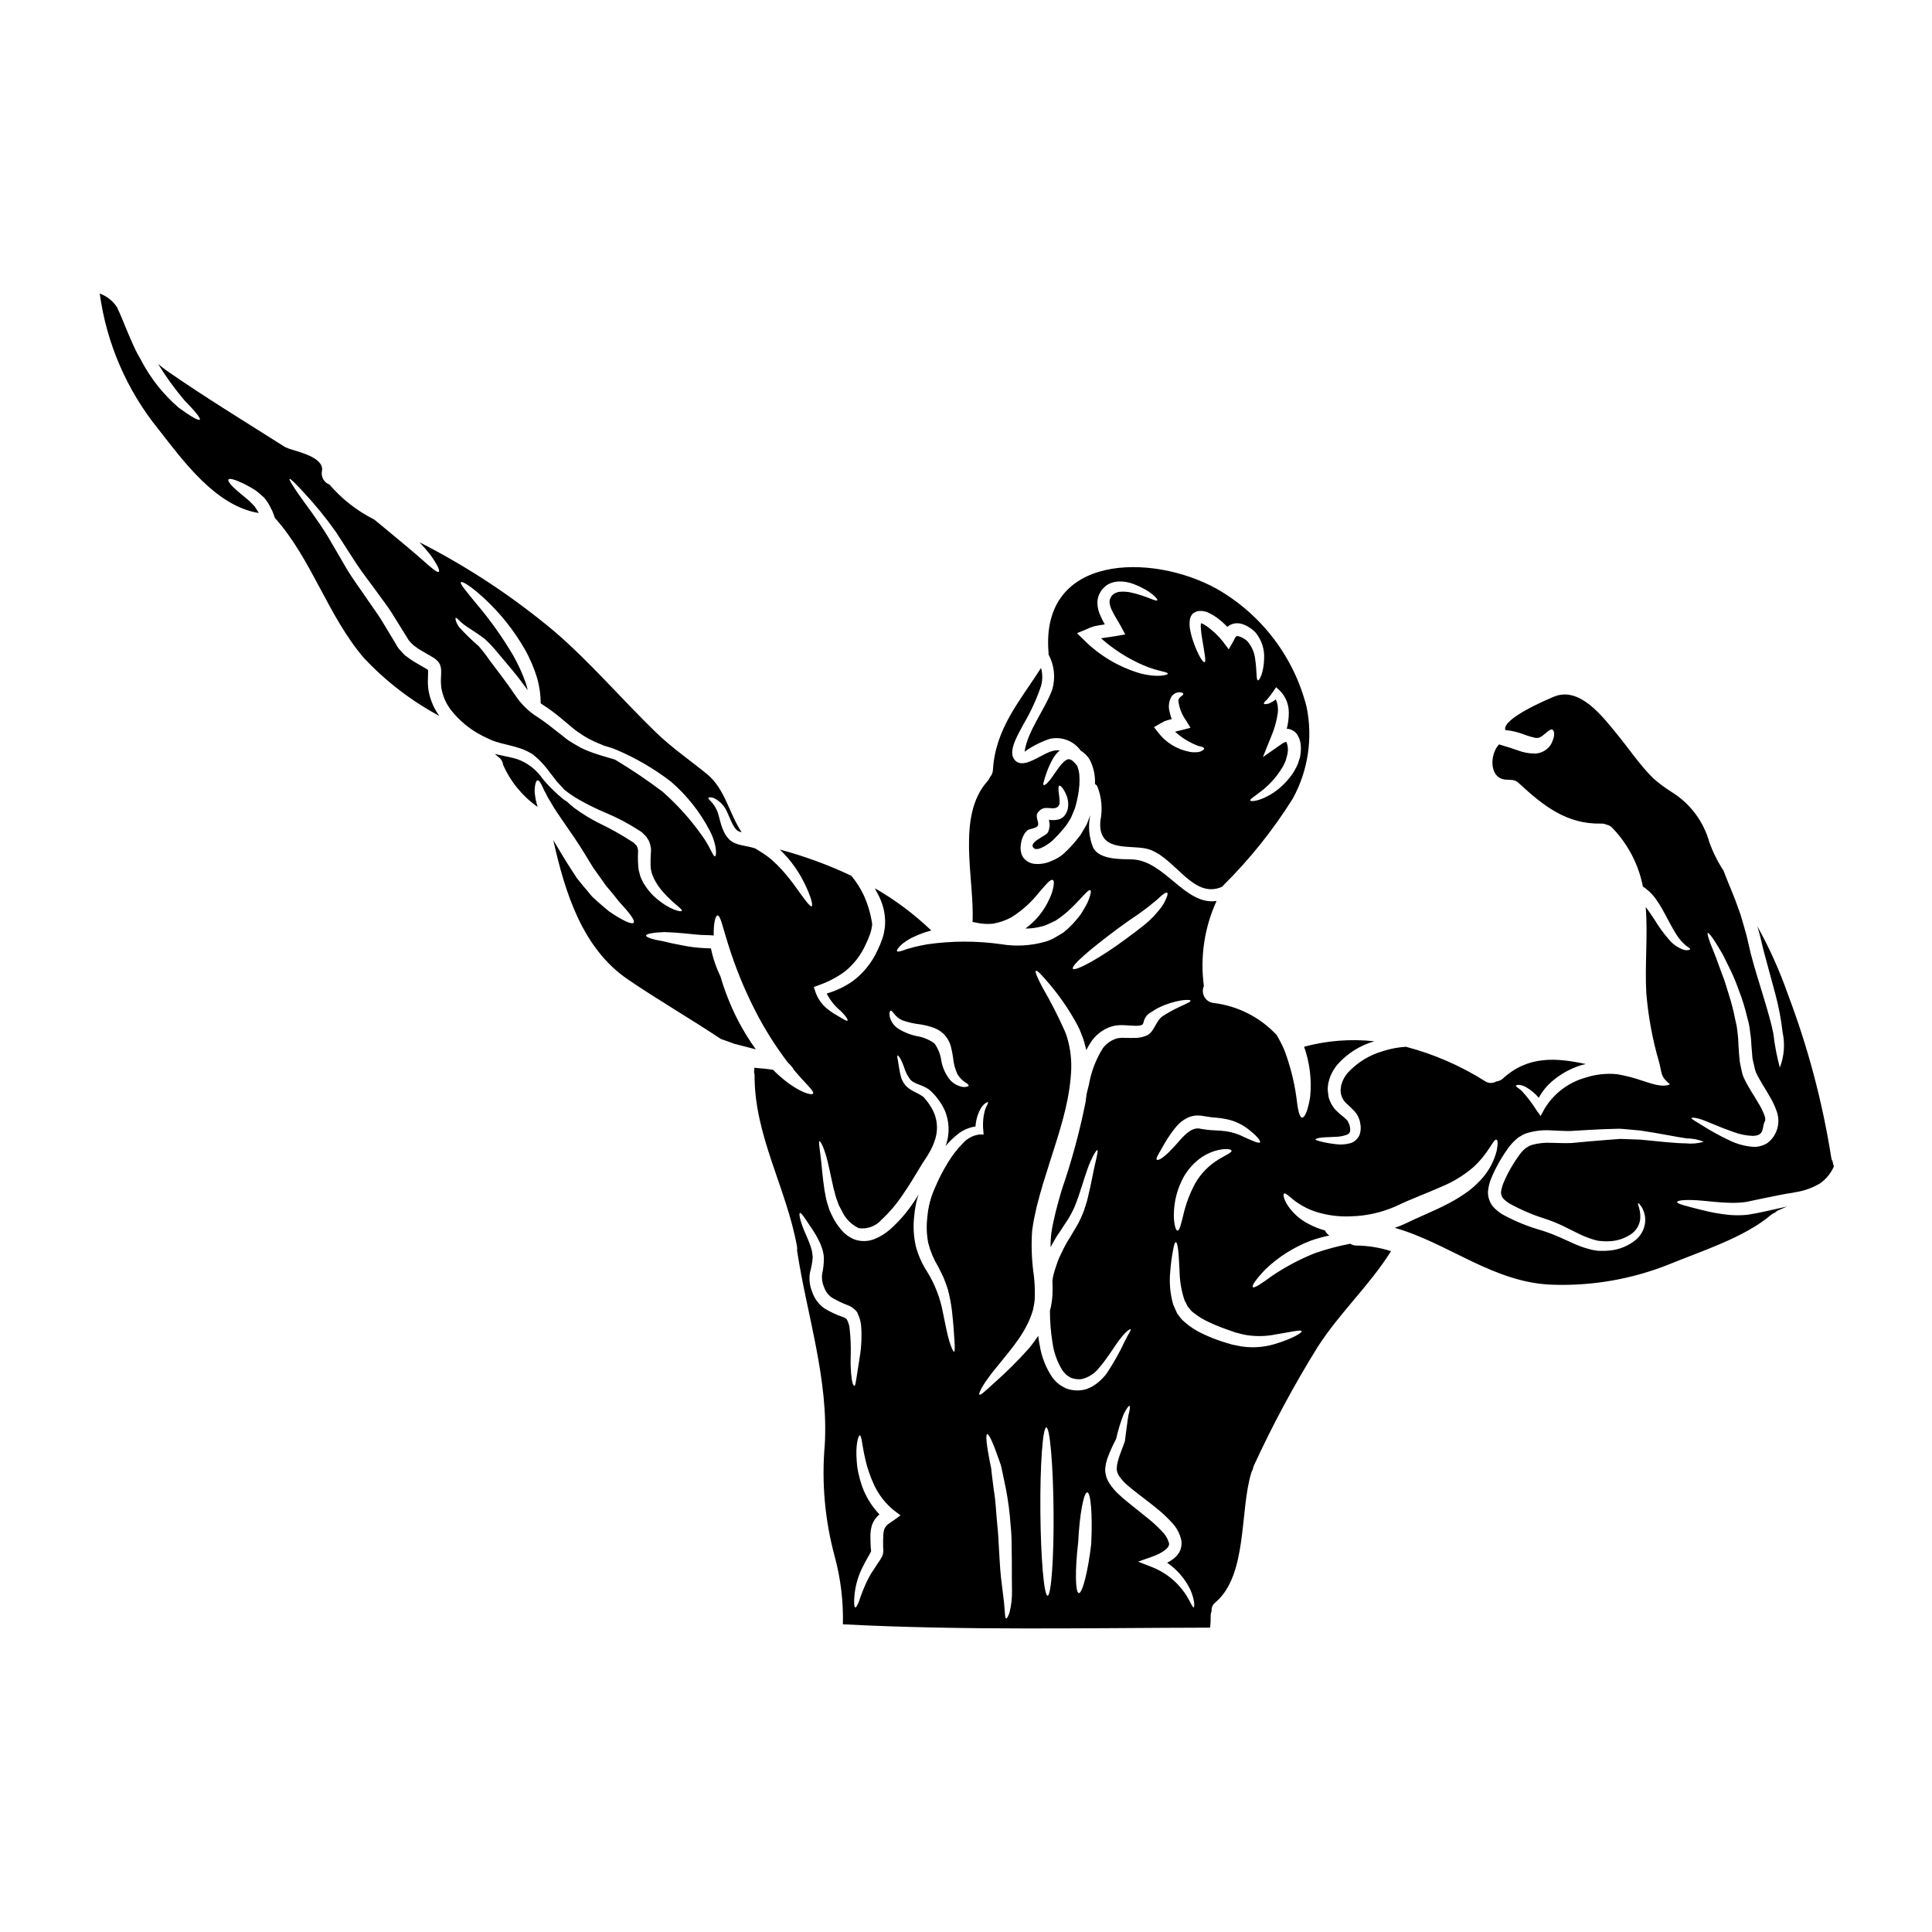 <?xml version="1.0" encoding="UTF-8"?>
<!-- Uploaded to: ICON Repo, www.iconrepo.com, Generator: ICON Repo Mixer Tools -->
<svg fill="#000000" width="800px" height="800px" version="1.1" viewBox="144 144 512 512" xmlns="http://www.w3.org/2000/svg">
 <g>
  <path d="m421.86 317.4c1.543 2.848 1.906 6.188 1.012 9.301-1.941 5.348-6.527 10.906-7.352 16.508 2.035-1.445 4.266-2.59 6.633-3.391 3.109-0.727 6.352 0.488 8.219 3.078 0.426 0.27 0.82 0.582 1.184 0.93l0.164 0.145 0.082 0.082c0.055 0.043 0.102 0.094 0.141 0.148 0.023 0.02 0.246 0.289 0.246 0.289l0.246 0.293 0.312 0.477 0.004-0.004c1.051 2.008 1.539 4.266 1.426 6.527 0.281 0.133 0.508 0.359 0.641 0.641 1.141 2.894 1.414 6.062 0.789 9.109-0.68 8.266 7.211 6.383 11.922 7.316 7.582 1.465 12.355 13.844 20.438 10.105 0.082-0.105 0.141-0.207 0.223-0.312 7.008-6.941 13.195-14.672 18.43-23.035 4.047-7.41 5.336-16.012 3.637-24.281-3.359-13.246-11.969-24.547-23.848-31.301-17.004-9.445-46.84-9.398-44.523 17.027 0 0.121-0.023 0.223-0.023 0.348zm57.859 12.047c0.664-0.758 1.277-1.559 1.84-2.398l0.621-0.93 0.973 0.887c1.582 1.59 2.445 3.754 2.394 5.996-0.008 1.395-0.188 2.781-0.539 4.133 0.367 0 0.734 0.066 1.074 0.203 0.707 0.254 1.312 0.734 1.719 1.367 0.562 0.891 0.883 1.918 0.926 2.973 0.059 0.855 0.012 1.715-0.145 2.562l-0.039 0.312-0.062 0.207v0.039l-0.02 0.062-0.043 0.121-0.164 0.496-0.312 0.992c-0.324 0.723-0.691 1.426-1.094 2.109-1.359 2.113-3.125 3.941-5.191 5.367-3.492 2.398-6.238 2.582-6.32 2.188-0.164-0.516 2.066-1.508 4.793-4.09v0.004c1.535-1.496 2.859-3.191 3.934-5.043 0.207-0.516 0.477-0.91 0.684-1.508l0.266-0.996 0.145-0.52v-0.039l0.039-0.207h0.004c0.215-1.023 0.121-2.09-0.27-3.059-0.012-0.023-0.023-0.043-0.043-0.059h-0.148c-0.473 0.16-0.91 0.395-1.305 0.699l-4.754 3.324 2.129-5.289c0.898-2.047 1.508-4.207 1.82-6.422 0.152-1.219-0.027-2.453-0.516-3.574-0.57 0.445-1.195 0.812-1.859 1.094-0.789 0.203-1.219 0.203-1.305 0.039-0.082-0.164 0.207-0.551 0.785-1.043zm-20.438-20.934v0.004c0.016-0.242 0.066-0.477 0.148-0.703 0.027-0.133 0.07-0.266 0.125-0.395 0.09-0.176 0.191-0.348 0.309-0.516l0.188-0.227 0.059-0.062 0.023-0.02 0.289-0.207h0.043l0.203-0.125v-0.004c0.289-0.16 0.605-0.273 0.934-0.328 0.996-0.102 2.004 0.094 2.891 0.559 0.688 0.34 1.348 0.734 1.969 1.18 1 0.738 1.93 1.559 2.789 2.457 0.105-0.082 0.207-0.164 0.332-0.246l-0.004-0.004c0.496-0.34 1.062-0.566 1.656-0.66 0.523-0.074 1.055-0.055 1.574 0.062 0.801 0.199 1.562 0.535 2.25 0.992l0.539 0.352 0.352 0.293v-0.004c0.297 0.227 0.574 0.484 0.824 0.766 1.562 1.918 2.356 4.348 2.234 6.816-0.102 3.844-1.258 5.902-1.652 5.805-0.496-0.102-0.227-2.336-0.723-5.641h-0.004c-0.191-1.758-0.922-3.418-2.086-4.75-0.684-0.625-1.504-1.078-2.398-1.324-0.352 0-0.477-0.043-0.559 0.102-0.059 0-0.141 0.207-0.246 0.27-0.082 0.188-0.164 0.395-0.27 0.602l-1.445 2.519-1.613-2.148c-0.203-0.246-0.434-0.535-0.719-0.848-0.879-0.965-1.844-1.859-2.875-2.664-0.453-0.355-0.93-0.68-1.422-0.973-0.234-0.117-0.477-0.215-0.727-0.289-0.059 0.391-0.07 0.785-0.043 1.18 0.062 1.012 0.207 2.023 0.355 2.934 0.617 3.699 1.094 6.035 0.66 6.219s-1.777-1.902-3.059-5.621c-0.355-1.043-0.633-2.113-0.824-3.199-0.113-0.711-0.133-1.434-0.062-2.148zm-4.918 20.246c0.484-0.84 1.395-1.344 2.359-1.305 0.574 0.082 0.848 0.227 0.867 0.434 0.02 0.203-0.227 0.434-0.598 0.66-0.332 0.293-0.723 0.641-0.723 1.094 0.219 1.945 0.945 3.797 2.106 5.375l1.117 1.863-2.191 0.555c-0.68 0.188-1.301 0.332-1.898 0.477v-0.004c1.34 1.234 2.856 2.262 4.5 3.051 0.379 0.199 0.773 0.371 1.18 0.516 0.316 0.172 0.656 0.281 1.012 0.332 0.641 0.145 0.992 0.332 1.012 0.559 0.02 0.227-0.289 0.473-0.867 0.742-0.391 0.168-0.816 0.246-1.238 0.227-0.59 0.051-1.18 0.016-1.758-0.102-3.277-0.613-6.219-2.406-8.266-5.043l-1.156-1.488 1.574-0.91c0.414-0.246 0.828-0.473 1.281-0.699h0.004c0.602-0.211 1.215-0.383 1.836-0.516-0.23-0.633-0.418-1.285-0.559-1.945-0.363-1.293-0.215-2.68 0.406-3.871zm-22.77-17.855c0.789-0.391 1.609-0.711 2.461-0.949 0.777-0.184 1.566-0.324 2.359-0.414l0.363-0.07c-0.469-0.82-0.891-1.672-1.262-2.543-0.402-0.918-0.633-1.906-0.68-2.91-0.066-1.09 0.211-2.176 0.789-3.102l0.289-0.496c0.145-0.184 0.375-0.414 0.559-0.617h-0.004c0.363-0.387 0.781-0.715 1.242-0.973 0.801-0.418 1.68-0.66 2.582-0.723 1.414-0.066 2.832 0.164 4.152 0.684 4.566 1.734 6.492 4.008 6.242 4.297-0.273 0.434-2.688-1.098-6.883-2.047h-0.004c-1.051-0.246-2.141-0.309-3.219-0.184-0.484 0.07-0.953 0.246-1.363 0.516-0.184 0.145-0.395 0.27-0.453 0.414-0.062 0.082-0.125 0.082-0.207 0.203l-0.27 0.496-0.125 0.246v0.109c-0.02 0.102-0.047 0.207-0.086 0.305-0.102 0.164 0 0.457 0 0.703v0.004c0.082 0.613 0.266 1.215 0.535 1.773 0.602 1.348 1.531 2.688 2.481 4.426l1.117 2.086-2.312 0.395c-1.012 0.164-2.086 0.352-3.019 0.453-0.395 0.043-0.742 0.102-1.094 0.164v-0.004c3.359 2.988 7.176 5.418 11.305 7.191 3.656 1.574 6.469 1.691 6.402 2.211-0.02 0.309-2.582 1.094-7.109-0.043v0.004c-5.727-1.641-10.938-4.711-15.145-8.93l-1.82-1.773z"/>
  <path d="m485.17 343.97 0.039-0.102 0.023-0.062-0.023-0.02h0.004c-0.012 0.062-0.023 0.125-0.043 0.184z"/>
  <path d="m629.95 452.92c-0.145-0.344-0.234-0.703-0.27-1.074-0.223-0.395-0.363-0.828-0.414-1.277-2.336-14.719-6.18-29.16-11.465-43.094-2.184-6.242-4.898-12.281-8.117-18.059 0 0.082 0.059 0.145 0.082 0.227 0.66 2.023 1.031 4.051 1.574 6.176 1.133 4.176 2.207 8.145 3.18 11.758 0.875 3.277 1.504 6.613 1.883 9.984 0.676 3.121 0.426 6.375-0.727 9.359-0.797-2.949-1.371-5.957-1.715-8.992-0.516-2.727-1.488-5.926-2.539-9.48-1.051-3.555-2.363-7.504-3.473-11.809-0.52-2.086-0.91-4.234-1.488-6.117-0.578-1.883-0.992-3.715-1.672-5.453-1.242-3.617-2.586-6.555-3.617-9.238-0.145-0.395-0.273-0.742-0.414-1.094v0.004c-1.559-2.375-2.828-4.93-3.781-7.606-1.559-5.535-5.144-10.277-10.043-13.289-1.719-1.082-3.352-2.305-4.875-3.656-3.656-3.637-6.445-7.91-9.734-11.879-3.594-4.359-9.691-12.461-16.426-9.711-1.969 0.789-13.777 5.844-12.988 8.801v0.086c0.07-0.004 0.141 0.004 0.211 0.02 0.734 0.059 1.469 0.176 2.188 0.348 0.742 0.164 1.469 0.414 2.188 0.641v0.004c1.086 0.434 2.207 0.777 3.352 1.035 0.625 0.121 1.277-0.039 1.773-0.438 1.219-0.887 2.211-2.043 2.789-1.734 0.496 0.273 0.828 1.551-0.332 3.801h0.004c-0.383 0.652-0.902 1.207-1.527 1.633-0.785 0.535-1.699 0.848-2.644 0.91-1.664 0.012-3.312-0.297-4.859-0.91-0.68-0.227-1.324-0.453-1.969-0.66-0.645-0.207-1.113-0.352-1.793-0.539-0.312-0.102-0.66-0.203-1.035-0.328-2.625 2.805-2.625 9.48 2.273 9.359 0.25 0 0.5 0.02 0.746 0.059 0.828-0.035 1.633 0.273 2.227 0.852 6.426 5.949 12.645 10.93 21.82 10.723 0.473-0.027 0.941 0.062 1.363 0.266 0.621 0.109 1.191 0.422 1.613 0.891 4.133 4.285 6.938 9.672 8.082 15.516l0.789 0.559h-0.004c1.227 0.945 2.277 2.098 3.098 3.41 0.789 1.156 1.406 2.273 1.969 3.328 1.137 2.106 2.09 3.965 3 5.367 0.656 1.094 1.484 2.07 2.457 2.894 0.281 0.246 0.586 0.465 0.91 0.66 0.227 0.164 0.332 0.312 0.312 0.395-0.02 0.082-0.184 0.188-0.477 0.227h-0.004c-0.414 0.082-0.84 0.055-1.238-0.082-1.5-0.512-2.828-1.426-3.844-2.644-1.426-1.625-2.703-3.375-3.82-5.227-0.742-1.113-1.551-2.363-2.398-3.453 0.617 7.625-0.273 15.273 0.164 22.914l0.004 0.004c0.512 6.172 1.648 12.277 3.387 18.223 0.789 2.977 0.309 3.762 2.871 5.828-1.902 0.988-5.144-0.246-7.106-0.871v0.004c-2.254-0.797-4.57-1.398-6.922-1.801-2.84-0.277-5.703 0.043-8.414 0.934-4.492 1.266-8.34 4.188-10.766 8.18l-1.074 1.969-1.18-1.672v-0.004c-1.082-1.703-2.305-3.312-3.656-4.812-0.871-0.891-1.82-1.262-1.695-1.551 0.105-0.184 0.91-0.477 2.543 0.312 1.324 0.758 2.516 1.734 3.512 2.891 0.898-1.668 2.102-3.152 3.543-4.379 2.25-1.934 4.875-3.383 7.707-4.262 0.414-0.102 0.828-0.184 1.215-0.289-7.727-1.672-15.27-2.293-21.918 3.781v0.004c-0.5 0.465-1.137 0.754-1.816 0.828-0.926 0.555-2.086 0.523-2.977-0.082-6.484-4.094-13.559-7.168-20.973-9.117-0.5 0.043-1.055 0.105-1.512 0.145-1.621 0.203-3.219 0.566-4.769 1.074-3.508 1.035-6.672 3.004-9.148 5.695-0.559 0.668-1.02 1.414-1.363 2.215-0.164 0.371-0.203 0.699-0.352 1.031-0.062 0.434-0.102 0.848-0.164 1.258-0.027 1.496 0.645 2.918 1.816 3.848 0.738 0.645 1.434 1.332 2.086 2.066 0.367 0.445 0.66 0.949 0.871 1.484l0.223 0.578 0.043 0.141c0 0.043 0.082 0.207 0.082 0.207v0.121l0.062 0.355 0.004 0.004c0.238 1.027 0.188 2.098-0.145 3.098-0.43 1.008-1.25 1.797-2.273 2.188-1.359 0.398-2.793 0.5-4.195 0.293-1.156-0.125-2.086-0.312-2.852-0.457-1.512-0.352-2.363-0.578-2.363-0.789 0-0.207 0.891-0.477 2.481-0.559 0.762-0.043 1.691-0.082 2.789-0.125h0.004c1.09-0.012 2.168-0.219 3.18-0.617 0.344-0.164 0.598-0.465 0.707-0.828 0.07-0.527 0.02-1.066-0.148-1.574l-0.062-0.227-0.039-0.121-0.273-0.578c-0.164-0.496-0.371-0.457-0.496-0.66-0.371-0.395-1.113-0.992-1.84-1.574-0.371-0.355-0.762-0.723-1.156-1.117l0.004-0.004c-0.379-0.469-0.715-0.965-1.012-1.488-0.281-0.562-0.508-1.148-0.68-1.754-0.082-0.598-0.164-1.199-0.227-1.82v-0.598l0.043-0.375 0.082-0.762h-0.004c0.148-0.645 0.332-1.281 0.555-1.902 0.465-1.137 1.102-2.199 1.883-3.148 2.613-2.945 6.008-5.09 9.793-6.18-6.238-0.676-12.551-0.188-18.613 1.449 1.496 4.238 2.047 8.754 1.609 13.227-0.535 3.512-1.426 5.559-2.106 5.559-0.789 0-1.18-2.273-1.594-5.703v-0.004c-0.605-4.168-1.66-8.258-3.148-12.199-0.602-1.387-1.289-2.731-2.066-4.027-4.363-4.648-10.207-7.629-16.531-8.43-1.047-0.066-1.996-0.645-2.539-1.539-0.543-0.898-0.613-2.008-0.188-2.965-1.031-7.684 0.137-15.5 3.363-22.547-8.406 1.262-13.742-10.785-22.457-11.02-2.894-0.082-8.535 0.125-10.234-3.078-1.121-2.727-1.398-5.731-0.789-8.617-0.207 0.516-0.395 1.012-0.578 1.508l-0.332 0.871c-0.145 0.289-0.352 0.617-0.539 0.93-0.371 0.641-0.742 1.277-1.133 1.922-0.414 0.559-0.852 1.074-1.281 1.609-0.844 1.027-1.758 2.004-2.727 2.914-0.289 0.27-0.395 0.395-0.742 0.68h-0.004c-0.328 0.262-0.672 0.504-1.031 0.727-0.617 0.383-1.266 0.707-1.945 0.969-1.418 0.652-2.988 0.91-4.543 0.742-1.156-0.137-2.199-0.742-2.894-1.672-0.312-0.469-0.523-0.996-0.617-1.551-0.105-0.438-0.133-0.895-0.082-1.344 0.047-0.715 0.188-1.422 0.41-2.106l0.082-0.246 0.062-0.145 0.082-0.164 0.164-0.375 0.004-0.004c0.27-0.488 0.617-0.926 1.031-1.297 0.641-0.434 2.418-0.457 2.754-1.281 0.34-0.828-0.68-2.148-0.164-3.199v-0.004c0.129-0.191 0.273-0.375 0.438-0.539l0.223-0.246 0.332-0.246 0.125-0.062 0.289-0.141c1.43-0.602 3.473 0.637 4.359-0.934 0.539-0.949-0.621-4.75 0.062-5.144 0.246-0.141 1.094 0.602 1.859 2.481v-0.004c0.535 1.258 0.645 2.66 0.312 3.988-0.098 0.27-0.215 0.535-0.352 0.785l-0.207 0.395-0.164 0.188-0.332 0.395-0.102 0.102c-0.004 0-0.16 0.09-0.16 0.09-0.027 0.023-0.055 0.043-0.082 0.062l-0.102 0.062c-0.145 0.102-0.312 0.184-0.477 0.293v-0.004c-0.945 0.312-1.957 0.379-2.934 0.188 0.039 0.203 0.082 0.516 0.145 0.93l0.02 0.539 0.004-0.004c-0.004 0.285-0.039 0.57-0.105 0.848-0.027 0.184-0.078 0.363-0.145 0.535l-0.062 0.164-0.039 0.105-0.125 0.246v0.004c-0.012 0.031-0.023 0.059-0.039 0.082-0.52 0.887-5.371 2.621-3.637 4.109 1.113 0.953 4.484-1.508 5.203-2.312 0.828-0.805 1.617-1.652 2.359-2.539l1.074-1.324 0.789-1.262c0.125-0.223 0.273-0.395 0.395-0.637l0.352-0.852c0.227-0.555 0.457-1.113 0.684-1.652l0.184-0.617 0.203-0.789c0.125-0.516 0.246-1.031 0.355-1.574 0.199-1.008 0.344-2.027 0.434-3.055 0.07-0.941 0.07-1.891 0-2.832-0.066-0.727-0.227-1.441-0.477-2.129 0.105-0.023-0.555-0.891-0.555-0.828-0.246-0.227-0.496-0.602-0.723-0.723h-0.004c-0.297-0.297-0.695-0.465-1.117-0.473-0.68 0-1.773 1.137-2.457 2.066-0.742 0.992-1.367 1.945-1.902 2.688h0.004c-0.43 0.621-0.914 1.203-1.449 1.734-0.395 0.309-0.66 0.434-0.789 0.352-0.125-0.082-0.102-0.395 0.039-0.871h0.004c0.168-0.684 0.379-1.359 0.621-2.023 0.363-1.098 0.805-2.168 1.32-3.203 0.344-0.711 0.758-1.383 1.242-2.004 0.316-0.383 0.668-0.734 1.051-1.055-2.641-0.395-5.246 1.969-8.121 2.996-1.574 0.578-3.148 0.703-4.109-0.91-1.426-2.363 1.633-7.086 2.621-9.055v0.004c1.883-3.188 3.438-6.559 4.629-10.062 0.453-1.578 0.461-3.254 0.023-4.836-5.602 8.762-12.086 16.016-12.75 27.004-0.027 0.715-0.305 1.395-0.785 1.926-0.152 0.383-0.371 0.738-0.641 1.051-8.324 9.238-3.449 25.848-3.965 37.336 0.395 0.062 0.789 0.125 1.18 0.227 1.379 0.285 2.793 0.363 4.195 0.23 1.715-0.297 3.367-0.867 4.898-1.695 2.848-1.777 5.356-4.043 7.414-6.691 0.871-1.012 1.633-1.879 2.231-2.5 0.598-0.621 1.055-0.828 1.344-0.699 0.289 0.125 0.332 0.68 0.207 1.508l0.004-0.004c-0.184 1.172-0.539 2.305-1.055 3.371-1.402 3.18-3.609 5.934-6.406 7.992 1.387 0.008 2.769-0.168 4.113-0.516 0.711-0.152 1.395-0.395 2.043-0.723l1.777-0.828c1.148-0.746 2.238-1.574 3.266-2.477 3.492-3.148 5.391-5.992 5.996-5.598 0.27 0.141 0.121 0.969-0.395 2.398v-0.004c-0.332 0.855-0.742 1.676-1.223 2.457-0.293 0.457-0.559 0.973-0.91 1.488-0.352 0.516-0.828 1.035-1.258 1.574-0.941 1.125-1.984 2.156-3.121 3.082l-0.102 0.102-0.062 0.039-0.164 0.125c-0.043 0.02-0.312 0.184-0.312 0.184l-0.559 0.332c-0.371 0.227-0.762 0.457-1.156 0.68l-0.004 0.004c-0.805 0.488-1.676 0.871-2.582 1.137-3.856 1.117-7.918 1.352-11.879 0.68-6.469-0.906-13.039-0.891-19.504 0.047-1.18 0.203-2.312 0.453-3.242 0.66-0.891 0.289-1.715 0.434-2.398 0.68-1.387 0.539-2.211 0.723-2.363 0.457-0.148-0.27 0.355-0.953 1.43-1.945 0.754-0.582 1.555-1.102 2.398-1.551 1.102-0.547 2.242-1.023 3.406-1.426 0.578-0.184 1.215-0.371 1.859-0.535-4.516-4.32-9.539-8.082-14.957-11.199 0.051 0.086 0.098 0.176 0.141 0.27 0.078 0.156 0.148 0.312 0.211 0.473 0.621 1.039 1.133 2.141 1.527 3.289 0.676 1.953 0.945 4.031 0.785 6.094-0.062 0.578-0.164 1.156-0.273 1.711l0.004 0.004c-0.102 0.504-0.242 1-0.414 1.488-0.348 1.031-0.762 2.039-1.242 3.016-1.469 3.281-3.75 6.137-6.633 8.285-2.098 1.461-4.422 2.562-6.879 3.266 0.906 1.785 2.172 3.359 3.719 4.629 1.445 1.406 1.969 2.363 1.797 2.562-0.168 0.199-1.137-0.414-2.754-1.363h0.004c-1.055-0.598-2.051-1.289-2.977-2.066-1.297-1.16-2.269-2.644-2.812-4.297l-0.395-1.18 1.324-0.496v-0.004c2.5-0.863 4.856-2.102 6.984-3.68 2.359-1.926 4.234-4.383 5.473-7.168 0.406-0.824 0.766-1.672 1.074-2.539 0.156-0.441 0.289-0.891 0.395-1.344l0.207-1.156v-0.414c-0.391-2.644-1.156-5.219-2.273-7.648-0.867-1.809-1.957-3.504-3.242-5.043-6.113-2.891-12.473-5.223-19.008-6.961l0.246 0.188c0.984 0.961 1.902 1.984 2.758 3.059 1.418 1.797 2.637 3.746 3.637 5.805 1.695 3.473 2.273 5.785 1.863 5.992-0.414 0.203-1.82-1.715-3.973-4.723-1.215-1.73-2.527-3.383-3.938-4.957-0.828-0.906-1.703-1.766-2.625-2.582-0.98-0.848-2.035-1.609-3.148-2.273l-0.91-0.559-0.227-0.141-0.059-0.043-0.312-0.121c-0.477-0.164-1.117-0.293-1.734-0.438-0.617-0.145-1.344-0.246-2.066-0.434v-0.004c-0.395-0.094-0.781-0.215-1.16-0.367l-0.66-0.293c-0.164-0.102-0.27-0.184-0.395-0.27l-0.203-0.125c-0.062-0.059-0.293-0.223-0.293-0.223l-0.121-0.125-0.395-0.434c-0.246-0.293-0.438-0.598-0.66-0.91-0.336-0.574-0.617-1.176-0.848-1.797-0.414-1.156-0.617-2.168-0.867-3.016-0.293-1.301-0.887-2.516-1.738-3.543-0.246-0.297-0.508-0.578-0.785-0.848-0.207-0.227-0.293-0.395-0.227-0.516 0.062-0.121 0.227-0.145 0.535-0.125 0.449 0.043 0.887 0.176 1.281 0.395 1.465 0.848 2.602 2.164 3.223 3.738 0.434 0.91 0.789 1.883 1.238 2.754h0.004c0.211 0.43 0.449 0.844 0.719 1.242 0.164 0.141 0.293 0.352 0.457 0.496l0.203 0.184 0.164 0.102c0.125 0.062 0.293 0.164 0.395 0.207 0.102 0.043 0.164 0 0.246 0.039l0.004 0.004c0.098 0.039 0.203 0.066 0.312 0.082-3.348-4.981-4.379-11.508-9.215-15.434-4.527-3.699-9.32-6.961-13.535-11.055-9.027-8.762-17.418-18.617-26.961-26.801h-0.004c-10.961-9.172-22.93-17.074-35.672-23.551 1.031 1.094 1.969 2.148 2.727 3.117 1.922 2.586 2.754 4.406 2.418 4.691-0.395 0.352-1.945-0.973-4.277-3.059-2.289-2.023-5.598-4.793-9.277-7.828-1.258-1.016-2.457-2.008-3.594-2.957v0.004c-4.523-2.269-8.547-5.414-11.84-9.258-1.504-0.562-2.348-2.16-1.969-3.723 0.477-3.492-6.383-4.981-8.68-5.742-0.172-0.059-0.336-0.137-0.492-0.227-0.273-0.07-0.527-0.184-0.766-0.332-10.352-6.57-21.137-13.141-31.18-20.125-0.789-0.559-1.574-1.18-2.336-1.82v0.004c2.094 3.402 4.441 6.644 7.027 9.691 2.754 2.809 4.328 4.723 4.031 5.082-0.301 0.359-2.461-0.887-5.644-3.219v-0.004c-4.031-3.481-7.367-7.684-9.84-12.398-0.371-0.68-0.742-1.344-1.113-2.004-0.371-0.66-0.641-1.305-0.949-1.945-0.602-1.324-1.16-2.625-1.656-3.801-0.988-2.418-1.84-4.547-2.664-6.258 0-0.062-0.039-0.105-0.059-0.164h-0.004c-1.098-1.676-2.707-2.949-4.59-3.637 1.797 13.188 7.18 25.629 15.559 35.969 6.633 8.469 15.207 20.352 26.57 22.191-0.02-0.02-0.02-0.062-0.043-0.082h0.004c-0.184-0.352-0.387-0.691-0.617-1.012l-0.332-0.516-0.125-0.188-0.121-0.121c-0.516-0.477-0.93-0.992-1.445-1.449l-2.977-2.477c-1.715-1.488-2.625-2.644-2.363-3.039 0.266-0.395 1.672 0 3.738 0.973 1.238 0.586 2.43 1.254 3.574 2.004 0.641 0.477 1.324 1.113 2.008 1.715l0.121 0.121 0.082 0.062h0.004c0.051 0.059 0.102 0.121 0.145 0.188l0.184 0.246 0.375 0.516c0.266 0.367 0.5 0.754 0.699 1.16 0.227 0.457 0.457 0.891 0.68 1.344 0.223 0.453 0.312 0.828 0.477 1.219 0.082 0.207 0.145 0.395 0.207 0.621 9.84 11.02 13.965 25.867 23.617 37.148h0.004c5.785 6.164 12.531 11.348 19.977 15.348-1.316-1.805-2.246-3.867-2.727-6.051-0.141-0.598-0.23-1.207-0.266-1.82l-0.039-0.789v0.004c-0.023-0.32-0.023-0.637 0-0.953l0.039-1.652c0.02-0.309 0-0.453 0.02-0.68v-0.004c-0.012-0.066-0.02-0.137-0.02-0.203-0.027-0.023-0.055-0.047-0.086-0.062l-0.121-0.125-0.293-0.164c-0.312-0.223-0.828-0.496-1.305-0.762-0.992-0.598-1.902-1.094-2.871-1.754l-1.449-1.055 0.008-0.008c-0.48-0.453-0.938-0.938-1.363-1.445-0.391-0.414-0.719-0.891-0.973-1.402l-0.848-1.426c-1.055-1.715-2.066-3.434-3.078-5.086-1.012-1.652-2.211-3.223-3.246-4.769-2.106-3.121-4.402-6.16-6.094-9.055-1.691-2.894-3.285-5.641-4.723-8.098-2.938-4.816-5.848-8.492-7.688-11.141-1.84-2.644-2.754-4.172-2.582-4.328s1.488 1.094 3.656 3.473h0.004c3.129 3.34 6.023 6.891 8.656 10.629l5.117 7.934c1.863 2.875 4.012 5.539 6.242 8.66 1.113 1.574 2.336 3.098 3.41 4.812 1.074 1.715 2.188 3.516 3.305 5.309l0.762 1.238 0.004 0.004c0.215 0.426 0.492 0.816 0.824 1.156 0.293 0.27 0.516 0.578 0.848 0.848l1.117 0.828c0.789 0.539 1.773 1.074 2.664 1.594 0.477 0.27 0.91 0.496 1.488 0.887l0.414 0.246 0.496 0.438c0.402 0.34 0.711 0.773 0.91 1.258 0.16 0.438 0.25 0.898 0.266 1.363 0 0.312 0.02 0.723 0 0.973l-0.062 1.574v0.68l0.043 0.789c0.02 0.461 0.086 0.918 0.207 1.363 0.395 1.816 1.172 3.527 2.273 5.019 2.281 2.957 5.199 5.367 8.535 7.047 0.789 0.395 1.609 0.789 2.418 1.137l0.293 0.125h-0.004c0.086 0.02 0.168 0.047 0.246 0.082l0.637 0.223c0.457 0.145 0.828 0.227 1.238 0.355 1.652 0.434 3.434 0.789 5.144 1.383h0.004c0.875 0.285 1.723 0.66 2.523 1.117l0.598 0.352 0.145 0.082 0.145 0.102h0.004c0.031 0.023 0.059 0.051 0.082 0.082l0.223 0.184 0.91 0.789c1.16 1.098 2.211 2.301 3.148 3.594 0.438 0.559 0.871 1.117 1.281 1.652l0.598 0.789c0.125 0.164 0.395 0.453 0.621 0.68 0.516 0.516 0.988 1.055 1.465 1.574h0.004c1.215 0.977 2.508 1.855 3.863 2.621 2.262 1.281 4.59 2.426 6.984 3.434 3.086 1.289 6.055 2.852 8.863 4.668l0.578 0.375 0.082 0.062c0.094 0.07 0.184 0.145 0.27 0.223l0.125 0.125 0.227 0.223 0.453 0.457v0.004c0.082 0.078 0.16 0.16 0.23 0.246l0.27 0.434h-0.004c0.375 0.527 0.637 1.125 0.766 1.758 0.145 0.516 0.211 1.055 0.188 1.594-0.117 1.496-0.145 3-0.082 4.5 0.059 0.312 0.121 0.621 0.184 0.91l0.039 0.227 0.043 0.121v0.004c0.043 0.164 0.098 0.32 0.168 0.477 0.121 0.332 0.27 0.66 0.395 0.992 0.121 0.246 0.27 0.477 0.395 0.723h-0.004c0.547 0.984 1.199 1.91 1.941 2.754 2.828 3.262 5.332 4.629 5.086 5.117-0.125 0.395-3.148-0.188-6.84-3.371v0.004c-1.027-0.883-1.934-1.898-2.691-3.019-0.203-0.332-0.434-0.66-0.66-1.012-0.141-0.312-0.289-0.617-0.453-0.93l-0.227-0.496-0.062-0.164c-0.02-0.031-0.031-0.066-0.039-0.102l-0.043-0.145-0.082-0.312c-0.121-0.414-0.223-0.828-0.332-1.238v-0.004c-0.203-1.629-0.258-3.273-0.164-4.914 0.016-0.285-0.02-0.574-0.105-0.848-0.02-0.312-0.184-0.355-0.203-0.52l-0.02-0.121c-0.066-0.082-0.137-0.156-0.211-0.227l-0.68-0.68c-0.02-0.02-0.539-0.332-0.539-0.332-2.652-1.727-5.414-3.281-8.266-4.648-2.453-1.203-4.789-2.629-6.981-4.262-0.633-0.484-1.23-1.008-1.797-1.574-0.309-0.207-0.598-0.395-0.949-0.621-0.957-0.77-1.879-1.59-2.754-2.457-1.023-0.977-1.98-2.019-2.875-3.121-1.645-2.375-4.004-4.168-6.734-5.117-1.512-0.453-3.184-0.742-5.023-1.156-0.289-0.082-0.559-0.141-0.848-0.203 0.395 0.332 0.828 0.68 1.238 1.031h0.004c0.551 0.473 0.898 1.141 0.973 1.859 1.977 4.484 5.141 8.344 9.152 11.16-0.121-0.457-0.246-0.91-0.371-1.324-0.125-0.52-0.188-1.016-0.273-1.488l0.004 0.004c-0.141-0.746-0.18-1.508-0.113-2.266 0.125-1.18 0.375-1.902 0.723-1.969 0.352-0.066 0.789 0.535 1.305 1.652v0.004c0.258 0.633 0.559 1.25 0.91 1.836 0.164 0.352 0.352 0.699 0.535 1.074 0.246 0.395 0.477 0.789 0.742 1.215 1.883 3.414 5.477 7.914 8.844 13.41 0.848 1.367 1.652 2.688 2.438 3.992 0.828 1.133 1.633 2.25 2.363 3.301 0.395 0.539 0.723 1.098 1.117 1.574 0.395 0.477 0.789 0.953 1.18 1.387 0.762 0.91 1.445 1.777 2.066 2.582 2.754 2.977 4.422 5.086 3.988 5.684-0.434 0.598-2.875-0.496-6.492-2.957-0.848-0.68-1.754-1.465-2.727-2.312-0.473-0.434-0.969-0.887-1.488-1.344-0.52-0.457-0.93-1.055-1.402-1.609-0.953-1.117-1.969-2.312-2.938-3.543-0.828-1.281-1.672-2.582-2.543-3.938-0.871-1.355-1.629-2.703-2.418-3.988-0.453-0.723-0.867-1.445-1.301-2.168 3.078 13.777 7.664 28.656 19.73 36.879 8.121 5.539 16.531 10.375 24.648 15.789l0.008 0.004c0.129 0.055 0.258 0.105 0.395 0.145 1.016 0.352 2.066 0.719 3.148 1.137 2.027 0.535 3.938 1.031 5.746 1.484-1.816-2.512-3.438-5.16-4.856-7.918-1.848-3.641-3.356-7.445-4.504-11.363-1.152-2.379-2.008-4.891-2.539-7.477-0.434 0-0.828-0.023-1.258-0.043l-0.004-0.004c-2.144-0.074-4.281-0.328-6.383-0.762-1.883-0.352-3.516-0.703-4.922-1.055-2.852-0.496-4.629-1.055-4.629-1.527s1.84-0.789 4.773-0.934c1.465 0.043 3.285 0.164 5.227 0.332 1.941 0.164 3.969 0.477 6.074 0.477 0.641 0 1.238 0.062 1.863 0.102-0.082-3.367 0.477-5.285 1.012-5.309 0.762-0.059 1.363 3.102 2.809 7.648l0.004-0.004c1.875 6.039 4.266 11.902 7.141 17.531 2.469 4.844 5.367 9.453 8.66 13.777 0.383 0.355 0.742 0.738 1.074 1.137 0.223 0.27 0.418 0.562 0.578 0.871 3.059 3.656 5.41 5.559 5.043 6.238-0.293 0.578-3.578-0.293-7.668-3.637-1.023-0.82-1.996-1.703-2.91-2.644-1.324-0.227-2.754-0.371-4.773-0.535-0.059 0-0.141-0.023-0.223-0.023h-0.004c0.039 0.371 0.02 0.75-0.062 1.117 0.094 0.293 0.145 0.602 0.145 0.91-0.062 15.973 8.449 29.855 11.238 45.312v-0.004c0.07 0.363 0.074 0.734 0.02 1.098 2.606 17.129 8.391 34.074 7.336 51.562v-0.004c-0.859 9.922 0.035 19.914 2.644 29.523 1.582 5.856 2.312 11.91 2.168 17.977 32.422 1.691 64.883 0.949 97.32 0.887h0.004c0.109-1.027 0.156-2.062 0.141-3.098-0.008-0.434 0.078-0.863 0.25-1.258-0.105-0.895 0.273-1.773 0.992-2.316 8.617-7.293 6.406-24.402 9.547-34.445 0.086-0.277 0.211-0.543 0.371-0.785 0.047-0.34 0.137-0.676 0.266-0.992 4.984-10.836 10.637-21.352 16.926-31.488 5.785-9.027 13.801-16.363 19.441-25.391-2.953-0.945-6.031-1.449-9.133-1.488-0.594 0.008-1.172-0.156-1.672-0.477-3.141 0.594-6.234 1.418-9.258 2.457-4.062 1.609-7.934 3.66-11.551 6.117-2.809 2.066-4.648 3.285-5.004 2.918-0.355-0.371 0.91-2.172 3.348-4.723l0.004-0.004c3.453-3.297 7.527-5.871 11.98-7.578 1.617-0.566 3.266-1.023 4.941-1.367-0.508-0.328-0.906-0.793-1.156-1.344-1.473-0.395-2.891-0.957-4.234-1.672-2.414-1.195-4.449-3.039-5.879-5.32-0.891-1.574-0.992-2.582-0.742-2.789 0.312-0.227 1.094 0.496 2.363 1.551l-0.004-0.004c1.73 1.379 3.676 2.453 5.762 3.184 3.137 1.035 6.438 1.477 9.734 1.301 4.031-0.113 8.004-1.004 11.695-2.625 4.297-2.066 8.578-3.594 12.086-5.184 3.106-1.266 5.988-3.023 8.535-5.207 4.152-3.781 5.328-7.586 6.137-7.293 0.352 0.082 0.414 1.094 0.062 2.894v-0.004c-0.633 2.551-1.832 4.922-3.512 6.941-1.168 1.395-2.488 2.656-3.938 3.762-1.637 1.203-3.363 2.277-5.164 3.223-3.762 2.004-7.871 3.594-11.984 5.598-0.789 0.375-1.613 0.66-2.418 0.953 14.258 4.031 26.371 14.754 42.152 15.082 10.391 0.309 20.734-1.512 30.395-5.352 8.617-3.543 20.105-7.148 27.191-13.184 0.316-0.25 0.672-0.453 1.055-0.598 0.312-0.309 0.684-0.547 1.094-0.703 0.703-0.289 1.387-0.574 2.066-0.887-1.84 0.414-3.758 0.828-5.762 1.277-0.789 0.164-1.551 0.312-2.293 0.477l-2.461 0.434h-0.004c-1.543 0.148-3.098 0.164-4.648 0.043-2.508-0.242-4.996-0.684-7.438-1.32-4.008-1.012-6.57-1.613-6.531-2.109 0.039-0.496 2.668-0.742 6.941-0.332 2.109 0.188 4.547 0.496 7.191 0.539h0.004c1.352 0.035 2.707-0.035 4.051-0.207 1.426-0.289 2.894-0.598 4.422-0.93 1.527-0.332 3.102-0.617 4.566-0.93l1.117-0.207 0.617-0.121 0.539-0.082c0.723-0.102 1.363-0.207 2.023-0.352h-0.004c2.238-0.355 4.391-1.129 6.348-2.277 1.645-1.137 2.941-2.711 3.738-4.547zm-296.5-81.988c-0.52 0.039-1.117-2.312-3.473-5.582v0.004c-3.004-4.242-6.492-8.117-10.395-11.551-4.019-3.035-8.199-5.859-12.52-8.449-0.414-0.145-0.809-0.293-1.258-0.395-1.406-0.434-2.918-0.828-4.691-1.469h-0.004c-0.875-0.301-1.738-0.645-2.582-1.031-0.891-0.395-1.754-0.992-2.664-1.488-0.914-0.523-1.781-1.133-2.586-1.816-0.789-0.621-1.629-1.258-2.457-1.922-1.684-1.363-3.445-2.633-5.269-3.801-1.961-1.395-3.652-3.137-4.981-5.144-0.598-0.871-1.18-1.715-1.773-2.543s-1.18-1.574-1.734-2.363c-1.18-1.574-2.312-3.078-3.371-4.484v0.004c-0.875-1.281-1.828-2.508-2.848-3.676-1.785-1.539-3.477-3.18-5.066-4.914-0.441-0.535-0.773-1.152-0.973-1.82-0.121-0.434-0.141-0.68-0.039-0.742 0.102-0.062 0.332 0.082 0.641 0.395 0.414 0.438 0.863 0.848 1.344 1.215 1.219 1.012 3.262 2.066 5.762 4.012 1.238 1.145 2.391 2.383 3.453 3.695 1.117 1.324 2.293 2.727 3.543 4.215 0.332 0.395 0.66 0.809 0.992 1.219 0.332 0.414 0.641 0.762 0.949 1.18 0.621 0.828 1.262 1.695 1.902 2.543l-0.004 0.004c0.16 0.234 0.332 0.465 0.52 0.68-0.188-0.699-0.375-1.426-0.621-2.148-0.883-2.453-1.973-4.82-3.266-7.086-2.828-4.801-6.062-9.352-9.668-13.598-2.727-3.344-4.504-5.41-4.172-5.781 0.332-0.371 2.684 1.07 5.973 4.09h-0.004c4.309 3.938 7.988 8.52 10.906 13.574 1.418 2.488 2.547 5.129 3.371 7.871 0.59 2.133 0.895 4.336 0.906 6.551 0.078 0.047 0.148 0.102 0.211 0.164 1.891 1.207 3.699 2.539 5.41 3.988 0.828 0.68 1.633 1.363 2.418 2.023 0.707 0.637 1.469 1.211 2.273 1.715 0.723 0.52 1.477 0.992 2.254 1.426 0.828 0.395 1.629 0.852 2.363 1.137 0.656 0.293 1.32 0.559 2.004 0.828h-0.004c1.129 0.293 2.234 0.668 3.309 1.117 5.062 2.164 9.836 4.957 14.211 8.305 4.254 3.652 7.766 8.086 10.352 13.059 1.992 3.84 1.828 6.832 1.355 6.793zm107.01 18.988c0.91-0.66 1.797-1.277 2.644-1.902l2.461-1.672c1.484-1.094 2.828-2.023 3.883-2.957 1.137-0.848 1.902-1.672 2.543-2.188 0.641-0.516 1.094-0.742 1.305-0.621 0.207 0.121 0.145 0.621-0.184 1.406h-0.008c-0.453 1.133-1.09 2.188-1.879 3.121-1.121 1.402-2.383 2.688-3.758 3.84-0.789 0.602-1.594 1.238-2.441 1.902-0.848 0.66-1.734 1.273-2.602 1.945-7.129 5.309-13.574 8.699-14.094 7.934-0.578-0.828 4.981-5.5 12.129-10.809zm-60.438 21.926c0.559-0.164 1.055 1.715 3.203 2.582 1.434 0.496 2.914 0.836 4.422 1.012 1.035 0.145 2.059 0.375 3.059 0.684 0.59 0.176 1.164 0.402 1.715 0.68 0.609 0.332 1.172 0.742 1.672 1.223 0.949 0.965 1.621 2.172 1.941 3.488 0.254 1 0.445 2.012 0.578 3.035 0.141 1.457 0.531 2.875 1.156 4.195 0.5 0.785 1.145 1.465 1.902 2.004 0.723 0.414 1.074 0.742 1.016 0.973-0.059 0.227-0.539 0.352-1.367 0.352-1.34-0.184-2.574-0.828-3.488-1.82-1.203-1.461-2.016-3.203-2.363-5.062-0.203-1.672-0.824-3.269-1.801-4.648-1.391-1.027-3.012-1.703-4.723-1.965-1.777-0.371-3.473-1.062-5-2.043-1.129-0.762-1.914-1.934-2.191-3.269-0.082-0.902 0.043-1.379 0.27-1.418zm-10.332 97.398c-0.23-1.875-0.312-3.769-0.25-5.66 0.098-2.641-0.012-5.289-0.328-7.914-0.117-0.633-0.316-1.246-0.602-1.82l-0.082-0.203-0.023-0.02c-0.121-0.145-0.246-0.273-0.223-0.207l-0.246-0.121-0.004-0.004c-0.141-0.09-0.285-0.164-0.434-0.227-1.758-0.59-3.441-1.371-5.023-2.336-1.492-1.051-2.613-2.551-3.203-4.277-0.016-0.016-0.023-0.039-0.02-0.062-0.691-1.637-0.898-3.434-0.598-5.184 0.352-1.223 0.586-2.477 0.699-3.742l0.023-0.395c0.039 0.062-0.043-0.246-0.043-0.355-0.039-0.332-0.082-0.617-0.102-0.93-0.145-0.535-0.227-0.93-0.395-1.445-0.332-0.992-0.742-1.945-1.113-2.809-1.613-3.492-2.129-5.953-1.715-6.074 0.414-0.121 1.551 1.793 3.719 5.019 0.582 0.93 1.109 1.898 1.574 2.894 0.281 0.629 0.516 1.277 0.703 1.941 0.059 0.309 0.121 0.598 0.203 0.906 0.043 0.191 0.07 0.383 0.086 0.578l0.043 0.578c0.008 1.457-0.152 2.91-0.477 4.332-0.133 1.168 0.055 2.352 0.535 3.426l0.023 0.043 0.02 0.059v0.004c0.379 1.07 1.086 1.996 2.023 2.644 1.418 0.828 2.902 1.535 4.441 2.109 0.238 0.094 0.469 0.211 0.684 0.352 0.281 0.16 0.547 0.355 0.785 0.578 0.215 0.184 0.414 0.383 0.598 0.598l0.043 0.062h0.02l0.164 0.246v0.043l0.082 0.184 0.164 0.352 0.004 0.004c0.379 0.875 0.633 1.805 0.746 2.754 0.234 2.867 0.109 5.758-0.371 8.594-0.375 2.293-0.66 4.152-0.852 5.457-0.203 1.238-0.309 2.047-0.555 2.047-0.246 0-0.52-0.613-0.727-2.019zm10.973 37.785c-0.438 0.266-0.859 0.555-1.262 0.867-0.445 0.344-0.801 0.789-1.031 1.301-0.199 0.621-0.297 1.27-0.293 1.922-0.039 0.703-0.059 1.633-0.039 2.312v0.004c-0.008 0.355 0.008 0.715 0.039 1.074 0.059 0.637-0.031 1.281-0.266 1.879-0.383 0.738-0.824 1.445-1.324 2.106-0.371 0.578-0.742 1.156-1.094 1.695v0.004c-0.375 0.52-0.711 1.062-1.012 1.629-0.273 0.496-0.52 0.992-0.742 1.469-0.734 1.586-1.379 3.215-1.926 4.875-0.453 1.18-0.789 1.859-1.051 1.82-0.266-0.039-0.332-0.789-0.293-2.086 0.074-1.883 0.402-3.746 0.973-5.539 0.406-1.25 0.922-2.461 1.551-3.617 0.516-1.113 1.547-2.754 1.941-3.574 0-0.125 0.02 0.082 0-0.395-0.055-0.41-0.09-0.824-0.102-1.238-0.043-0.91-0.062-1.609-0.062-2.539-0.008-1.027 0.152-2.047 0.477-3.019 0.406-1.027 1.066-1.938 1.918-2.644-1.77-1.863-3.191-4.031-4.191-6.394-0.527-1.309-0.953-2.656-1.262-4.031-0.293-1.164-0.48-2.348-0.555-3.543-0.395-4.484 0.414-6.961 0.789-6.984 0.52 0 0.602 2.727 1.531 6.59h-0.004c0.25 1.086 0.559 2.156 0.93 3.203 0.402 1.191 0.871 2.356 1.406 3.492 1.199 2.516 2.934 4.738 5.082 6.512l1.859 1.406zm18.594-100.13c-1.543 1.559-2.894 3.293-4.031 5.168-1.332 2.16-2.492 4.418-3.469 6.754-1.117 2.461-1.793 5.098-2.004 7.793-0.281 2.301-0.191 4.629 0.266 6.902 0.551 2.113 1.398 4.137 2.523 6.012 0.496 0.934 1.035 2.066 1.508 3.039 0.434 1.035 0.789 2.066 1.117 3.059v-0.004c0.492 1.84 0.859 3.711 1.094 5.602 0.395 3.43 0.559 6.117 0.68 7.992 0.121 1.879 0.125 2.957-0.102 2.996-0.227 0.039-0.66-0.93-1.238-2.727-0.578-1.797-1.074-4.606-1.754-7.828-0.715-3.738-2.102-7.316-4.094-10.559-1.363-2.086-2.387-4.371-3.035-6.777-0.613-2.641-0.758-5.367-0.438-8.059 0.129-1.543 0.391-3.07 0.789-4.566 0.121-0.395 0.246-0.742 0.371-1.113-0.434 0.68-0.848 1.363-1.324 2.043-1.762 2.644-3.852 5.055-6.219 7.172-1.227 1.086-2.633 1.953-4.152 2.562-1.645 0.652-3.465 0.711-5.144 0.164-1.5-0.566-2.812-1.531-3.805-2.789-0.875-1.047-1.621-2.195-2.223-3.422-0.246-0.539-0.496-1.074-0.742-1.594-0.207-0.617-0.395-1.234-0.578-1.816-0.395-1.219-0.477-2.254-0.723-3.285-0.641-4.133-0.789-7.375-1.117-9.609-0.246-2.231-0.516-3.473-0.246-3.574 0.188-0.062 0.91 1.051 1.574 3.281 0.742 2.211 1.305 5.512 2.211 9.402 0.293 0.91 0.477 2.023 0.848 2.894 0.164 0.477 0.355 0.949 0.52 1.426 0.27 0.516 0.555 1.031 0.828 1.551h-0.008c0.91 1.969 2.481 3.555 4.441 4.484 2.269 0.328 4.547-0.52 6.051-2.25 2.113-1.965 3.984-4.172 5.582-6.574 1.734-2.5 3.262-5.043 4.769-7.562l0.578-0.949 0.641-0.953c0.371-0.559 0.742-1.137 1.055-1.715h0.004c0.637-1.078 1.148-2.231 1.527-3.426 0.711-2.129 0.695-4.434-0.039-6.551-0.355-0.965-0.828-1.879-1.406-2.727-0.27-0.434-0.574-0.84-0.91-1.223l-0.496-0.617-0.375-0.355v0.004c-0.738-0.5-1.52-0.934-2.332-1.301-0.449-0.219-0.875-0.473-1.281-0.766l-0.641-0.516-0.414-0.453c-0.566-0.688-0.969-1.496-1.18-2.363-0.164-0.625-0.293-1.262-0.395-1.902-0.184-1.113-0.332-1.969-0.414-2.562-0.141-0.598-0.141-0.93-0.039-0.992 0.102-0.062 0.352 0.207 0.68 0.703l0.004 0.004c0.426 0.797 0.785 1.625 1.074 2.481 0.344 1.184 0.91 2.293 1.672 3.262l0.457 0.395 0.395 0.227c0.328 0.199 0.672 0.363 1.031 0.496 0.996 0.332 1.953 0.773 2.852 1.32 0.27 0.227 0.473 0.355 0.789 0.66l0.555 0.578c0.406 0.414 0.777 0.855 1.117 1.324 0.797 1.012 1.457 2.121 1.969 3.305 1.086 2.699 1.227 5.688 0.395 8.473-0.059 0.27-0.184 0.535-0.27 0.789 0.863-1.047 1.824-2.008 2.875-2.871 1.422-1.254 3.184-2.066 5.062-2.336 0.105-1.754 0.621-3.461 1.504-4.981 0.891-1.258 1.715-1.574 1.797-1.426 0.184 0.164-0.332 0.762-0.762 1.945-0.504 1.801-0.668 3.676-0.473 5.535l0.082 1.055h-1.184c-1.633 0.234-3.137 1.031-4.25 2.25zm12.355 124.16c-0.371 1.277-0.789 1.902-0.992 1.84s-0.289-0.789-0.352-1.969c-0.062-1.18-0.246-2.957-0.535-5.117s-0.641-4.981-0.789-7.871c-0.082-1.469-0.184-2.996-0.27-4.586-0.082-1.59-0.164-3.246-0.352-4.922-0.332-3.344-0.438-6.59-0.934-9.422-0.184-1.426-0.352-2.785-0.516-4.07-0.062-0.641-0.145-1.258-0.203-1.859-0.125-0.602-0.246-1.18-0.355-1.715-0.867-4.402-1.156-7.191-0.699-7.312 0.457-0.121 1.609 2.418 3.078 6.652 0.184 0.539 0.375 1.094 0.578 1.672 0.125 0.598 0.27 1.238 0.414 1.883 0.262 1.312 0.551 2.719 0.871 4.215l0.004 0.004c0.621 3.199 1.043 6.438 1.262 9.688 0.176 1.668 0.266 3.344 0.266 5.019 0.02 1.613 0.043 3.184 0.062 4.672 0 3.016 0 5.512 0.039 7.809 0.031 1.82-0.168 3.633-0.598 5.402zm10.02-4.176c-0.969 0-1.82-9.977-1.922-22.293-0.102-12.316 0.621-22.293 1.574-22.312 0.953-0.02 1.82 9.977 1.922 22.293 0.105 12.316-0.621 22.316-1.594 22.316zm11.57-13.801c-0.867 7.356-2.363 13.223-3.305 13.098-0.945-0.121-1.031-6.137-0.164-13.492 0.352-7.273 1.449-13.16 2.398-13.184 0.949-0.012 1.43 6.066 1.055 13.605zm1.531-42.508 0.004 0.004c-0.527 0.414-1.094 0.777-1.695 1.074l-1.055 0.457c-0.332 0.102-0.598 0.145-0.887 0.227-1.531 0.281-3.109 0.145-4.57-0.395-0.73-0.336-1.426-0.754-2.066-1.238-0.598-0.512-1.137-1.086-1.609-1.715-1.723-2.566-2.859-5.481-3.328-8.535-0.164-0.809-0.293-1.609-0.395-2.438h0.004c-0.723 1.102-1.504 2.164-2.336 3.184-2.938 3.309-6.078 6.434-9.402 9.359-2.25 2.047-3.543 3.285-3.84 3.039-0.246-0.227 0.434-1.82 2.293-4.359 1.82-2.621 4.938-5.926 8.02-10.27l-0.004-0.004c0.785-1.113 1.496-2.281 2.129-3.492 0.672-1.254 1.219-2.57 1.633-3.934l0.082-0.227v-0.004c0.02-0.051 0.031-0.105 0.039-0.164l0.125-0.621 0.23-1.176c0.105-0.734 0.152-1.473 0.141-2.215 0.016-1.668-0.066-3.336-0.25-4.996-0.586-3.969-0.746-7.984-0.469-11.988 0.141-1.219 0.332-2.047 0.496-3.078 0.227-1.051 0.453-2.098 0.68-3.148 0.516-2.047 1.074-4.113 1.691-6.16 2.481-8.184 5.227-15.641 6.551-22.586v0.004c0.441-2.25 0.742-4.527 0.891-6.816 0.219-3.121-0.117-6.258-0.992-9.258-0.172-0.621-0.387-1.23-0.645-1.82-1.742-3.918-3.691-7.738-5.844-11.445-1.488-2.727-2.129-4.379-1.82-4.566 0.312-0.184 1.508 1.055 3.512 3.43 2.894 3.402 5.414 7.102 7.523 11.039 0.363 0.68 0.676 1.383 0.934 2.109 0.324 0.746 0.602 1.512 0.824 2.293 0.184 0.703 0.371 1.426 0.555 2.148 0.465-0.938 1.004-1.836 1.613-2.684 0.711-0.926 1.566-1.723 2.539-2.363 0.504-0.34 1.035-0.633 1.594-0.867 0.477-0.203 0.965-0.367 1.465-0.496 1.09-0.219 2.203-0.273 3.309-0.164 0.934 0.059 1.777 0.121 2.543 0.121 0.352 0 0.789 0 0.91-0.039 0.145 0.059 0.559-0.125 0.93-0.273l0.02-0.02-0.004 0.004c0.172-0.305 0.289-0.633 0.355-0.973 0.305-1.02 1.016-1.863 1.969-2.336 0.66-0.395 1.262-0.848 1.883-1.137h-0.004c1.941-0.949 4.008-1.609 6.137-1.969 1.469-0.164 2.293-0.145 2.363 0.082 0.164 0.555-3.121 1.383-7.254 4.027-1.969 1.238-2.25 4.094-4.191 5.144-0.945 0.434-1.965 0.676-3 0.707-0.949 0.039-1.879 0-2.754 0-0.727-0.055-1.453-0.02-2.172 0.102-0.422 0.105-0.828 0.262-1.219 0.457-0.324 0.133-0.629 0.309-0.91 0.516-0.664 0.449-1.254 1.008-1.734 1.652-1.852 2.957-3.109 6.25-3.699 9.691-0.203 0.789-0.414 1.574-0.598 2.363-0.082 0.723-0.164 1.43-0.27 2.148v-0.004c-1.57 7.883-3.676 15.648-6.297 23.246-0.602 2.004-1.137 3.969-1.633 5.902-0.227 0.949-0.434 1.879-0.641 2.805-0.207 0.93-0.414 2.109-0.516 2.856l-0.004 0.004c-0.152 1.238-0.215 2.488-0.184 3.738 0.203-0.395 0.434-0.789 0.617-1.18 0.641-1.172 1.352-2.305 2.129-3.391 0.68-1.055 1.363-2.066 2.004-3.059 0.562-0.941 1.074-1.914 1.531-2.914 0.371-1.016 0.789-1.945 1.094-2.894 1.277-3.801 2.188-7.051 3.148-9.219 0.949-2.106 1.652-3.18 1.859-3.098 0.203 0.082-0.039 1.344-0.578 3.574-0.516 2.168-1.031 5.391-2.043 9.445-0.246 1.016-0.641 2.066-0.973 3.148v0.004c-0.438 1.145-0.941 2.262-1.508 3.348-0.621 1.055-1.281 2.148-1.945 3.285-0.707 1.086-1.355 2.211-1.938 3.367-0.496 1.156-1.18 2.273-1.594 3.543-0.414 1.266-0.91 2.562-1.18 3.938-0.043 0.309-0.102 0.637-0.145 0.949 0.043 1.324 0.062 2.644 0 4.012l-0.004-0.004c-0.066 0.969-0.199 1.934-0.395 2.887l-0.27 1.117 0.004 0.004c0 2.82 0.227 5.641 0.68 8.43 0.348 2.559 1.223 5.019 2.562 7.231 0.309 0.449 0.66 0.863 1.055 1.238 0.395 0.305 0.809 0.582 1.238 0.828 0.449 0.168 0.914 0.285 1.387 0.352 0.461 0.047 0.922 0.055 1.383 0.023 1.895-0.418 3.582-1.496 4.754-3.039 2.519-2.938 4.152-5.93 5.621-7.731 1.426-1.879 2.582-2.621 2.727-2.457 0.145 0.164-0.578 1.18-1.574 3.18-1.387 2.981-3 5.848-4.832 8.578-0.734 0.957-1.582 1.82-2.527 2.57zm25.641 59.406c-0.352 0.145-0.91-1.613-2.398-3.82h0.004c-2.144-3.094-5.16-5.481-8.66-6.859l-3.715-1.449 3.82-1.344c2.207-0.789 4.875-2.312 4.328-3.719h0.004c-0.355-1.156-1.004-2.203-1.883-3.031-1.039-1.109-2.148-2.144-3.324-3.102-1.84-1.527-3.738-2.977-5.559-4.465-0.93-0.727-1.816-1.5-2.664-2.316-0.879-0.816-1.652-1.742-2.297-2.754-0.762-1.125-1.16-2.461-1.137-3.82 0.086-1.113 0.336-2.207 0.742-3.246 0.621-1.617 1.336-3.195 2.152-4.723 0.496-2.246 1.168-4.449 2.008-6.594 0.789-1.508 1.344-2.269 1.547-2.168 0.203 0.102 0.082 1.035-0.309 2.562-0.273 1.574-0.52 3.82-0.934 6.84v0.02l-0.039 0.082c-0.496 1.508-1.281 3.203-1.715 4.832v0.004c-0.246 0.781-0.379 1.598-0.395 2.418 0.043 0.703 0.285 1.375 0.703 1.941 0.559 0.801 1.207 1.531 1.941 2.172 0.762 0.68 1.633 1.367 2.523 2.066 1.793 1.406 3.738 2.828 5.68 4.445v-0.004c1.312 1.066 2.543 2.227 3.68 3.473 1.316 1.332 2.219 3.019 2.602 4.852 0.16 1.109-0.059 2.238-0.617 3.207-0.504 0.789-1.176 1.461-1.969 1.965-0.379 0.258-0.773 0.492-1.18 0.703 2.648 1.801 4.769 4.273 6.152 7.164 1.262 2.926 1.098 4.578 0.887 4.684zm20.953-72.215c4.547-0.723 7.477-1.488 7.625-0.973 0.125 0.395-2.363 1.969-7.129 3.391v0.004c-2.887 0.863-5.926 1.074-8.902 0.617-0.789-0.141-1.574-0.309-2.363-0.473-0.992-0.293-1.691-0.477-2.562-0.766v-0.004c-1.746-0.559-3.457-1.234-5.117-2.023-1.781-0.805-3.438-1.867-4.914-3.148-0.391-0.324-0.75-0.684-1.074-1.074l-0.742-0.992-0.102-0.121-0.043-0.062v-0.02l-0.102-0.164-0.023-0.023v-0.039l-0.141-0.312-0.293-0.641c-0.184-0.414-0.352-0.848-0.535-1.238l-0.004-0.004c-0.82-2.863-1.082-5.856-0.77-8.82 0.133-1.887 0.383-3.762 0.746-5.621 0.227-1.324 0.477-2.066 0.723-2.066 0.246 0 0.457 0.742 0.621 2.086 0.164 1.344 0.246 3.305 0.371 5.621 0.043 2.621 0.488 5.223 1.324 7.707 0.164 0.312 0.312 0.598 0.477 0.91l0.223 0.477 0.105 0.203 0.082 0.105 0.789 0.969c0.23 0.246 0.488 0.469 0.762 0.664 1.246 0.98 2.606 1.809 4.051 2.457 1.539 0.73 3.117 1.371 4.723 1.922 0.723 0.293 1.652 0.559 2.231 0.789 0.789 0.203 1.574 0.395 2.336 0.598 2.512 0.469 5.086 0.496 7.609 0.082zm-26.242-31.883v0.004c0.02-3.539 0.938-7.016 2.664-10.102 1.016-1.738 2.34-3.269 3.91-4.527 1.285-1.004 2.742-1.77 4.297-2.254 2.754-0.789 4.273-0.477 4.402-0.082 0.184 0.516-1.488 1.156-3.41 2.336-2.555 1.543-4.684 3.711-6.18 6.297-1.469 2.715-2.555 5.621-3.223 8.637-0.598 2.363-0.973 3.938-1.469 3.938-0.496-0.004-0.977-1.609-1.012-4.231zm18.203-20.766v0.004c-1.434-0.68-2.969-1.133-4.543-1.344-0.91-0.105-1.773-0.188-2.894-0.227l-0.828-0.043-0.91-0.082c-0.598-0.059-1.18-0.16-1.711-0.242-3.148-0.973-5.703 3.242-7.75 5.227v-0.004c-0.812 0.918-1.723 1.75-2.707 2.481-0.719 0.453-1.215 0.617-1.383 0.453-0.164-0.164-0.023-0.66 0.414-1.406 0.438-0.742 0.93-1.715 1.711-3.016h0.004c0.898-1.555 1.93-3.031 3.082-4.41 0.383-0.453 0.812-0.867 1.277-1.238 0.504-0.398 1.043-0.742 1.613-1.031 0.332-0.156 0.676-0.285 1.031-0.375 0.379-0.117 0.766-0.191 1.156-0.23 0.691-0.043 1.387 0 2.066 0.129l1.613 0.246 0.719 0.102 0.809 0.062c1.094 0.078 2.176 0.238 3.246 0.477 1.875 0.422 3.641 1.227 5.188 2.363 2.519 1.883 3.676 3.344 3.43 3.719-0.27 0.406-2.047-0.422-4.652-1.598zm117.65 1.883c-2.977 0-7.254-0.52-12.316-0.992-1.324-0.043-2.684-0.082-4.109-0.145-0.355 0-0.723-0.02-1.098-0.043-0.203 0-0.66 0.062-1.012 0.082-0.719 0.062-1.465 0.105-2.231 0.164-2.996 0.207-6.297 0.539-9.754 0.852-1.941 0.082-3.676-0.043-5.434-0.062h0.004c-1.637-0.078-3.277 0.098-4.859 0.516-0.359 0.074-0.703 0.211-1.012 0.414l-0.621 0.375-0.141 0.102h-0.043l-0.184 0.184h-0.004c-0.625 0.539-1.176 1.156-1.633 1.844-1.105 1.527-2.094 3.137-2.953 4.812-0.434 0.891-0.789 1.613-1.18 2.562-0.273 0.73-0.469 1.484-0.578 2.258 0 0.559 0.164 1.109 0.477 1.574 0.504 0.559 1.09 1.039 1.734 1.422 3.059 1.703 6.285 3.082 9.629 4.113 1.648 0.555 3.258 1.211 4.816 1.969l4.254 2.109h0.004c1.242 0.594 2.535 1.082 3.859 1.469l0.871 0.223c0.332 0.043 0.703 0.062 1.035 0.105v0.004c0.309 0.035 0.617 0.055 0.93 0.059 0.309 0 0.598 0 0.91-0.02h-0.004c2.148-0.043 4.238-0.711 6.012-1.922 1.289-0.906 2.144-2.305 2.359-3.863 0.246-2.644-0.871-4.172-0.516-4.297 0.102-0.039 0.395 0.273 0.848 0.91v-0.004c0.641 1.039 0.992 2.231 1.012 3.453-0.004 2.043-0.902 3.984-2.461 5.309-2.012 1.66-4.484 2.664-7.082 2.875-0.352 0.039-0.703 0.062-1.074 0.082-0.367 0.02-0.73 0.02-1.098 0-0.352 0.004-0.703-0.008-1.055-0.043-0.395-0.062-0.789-0.145-1.18-0.203v-0.004c-1.551-0.344-3.066-0.836-4.527-1.469-1.426-0.641-2.894-1.281-4.379-1.969v0.004c-1.504-0.664-3.043-1.242-4.609-1.738-3.609-1.012-7.086-2.43-10.371-4.234-0.988-0.594-1.875-1.34-2.625-2.211-0.836-1.102-1.266-2.461-1.219-3.844 0.098-1.18 0.375-2.336 0.828-3.43 0.332-0.867 0.848-1.922 1.301-2.828v-0.004c0.941-1.844 2.027-3.613 3.246-5.289 0.645-0.902 1.402-1.723 2.25-2.438l0.352-0.293v-0.02l0.125-0.082h0.039l0.062-0.062 0.164-0.082 0.617-0.371 0.004 0.004c0.488-0.297 1.02-0.52 1.574-0.664 1.992-0.578 4.07-0.801 6.141-0.66 1.84 0.059 3.656 0.203 5.164 0.164 3.473-0.207 6.734-0.414 9.875-0.516l2.293-0.062c0.395-0.031 0.789-0.031 1.184 0 0.355 0 0.723 0.059 1.074 0.082 1.43 0.141 2.789 0.27 4.094 0.371 5.328 0.789 9.422 1.691 12.293 2.086h-0.004c1.547 0.004 3.078 0.305 4.508 0.891-1.492 0.434-3.051 0.582-4.598 0.438zm21.531-0.145c-1.184 0.785-2.59 1.156-4.008 1.055-2.117-0.176-4.184-0.742-6.098-1.676-2.594-1.219-5.106-2.606-7.519-4.152-1.652-1.031-2.582-1.508-2.582-1.754s1.258-0.184 3.18 0.539c1.922 0.723 4.547 1.941 7.832 3.078 1.672 0.645 3.438 1.008 5.227 1.074 3.148-0.062 2.418-2.129 3.102-3.656 0-0.023 0.203-0.438 0.203-0.438-0.039-0.203 0.043-0.289 0-0.516-0.043-0.227-0.062-0.453-0.164-0.699v-0.004c-0.395-1.078-0.895-2.117-1.488-3.102-1.219-2.168-2.789-4.277-4.07-7.086l0.004 0.004c-0.18-0.398-0.316-0.816-0.414-1.242l-0.227-0.992c-0.141-0.66-0.27-1.324-0.395-1.969-0.121-1.426-0.289-2.996-0.332-4.215-0.02-1.215-0.109-2.43-0.27-3.637-0.082-0.559-0.125-1.18-0.227-1.652-0.121-0.598-0.27-1.18-0.395-1.754-0.422-2.18-0.973-4.332-1.652-6.449-0.637-1.922-1.094-3.781-1.793-5.41-0.598-1.676-1.156-3.184-1.652-4.508-0.496-1.324-0.973-2.438-1.344-3.367-0.703-1.883-1.016-2.977-0.789-3.082 0.227-0.105 0.91 0.789 2.004 2.461 0.539 0.871 1.199 1.922 1.902 3.148 0.641 1.305 1.367 2.754 2.172 4.379v0.004c0.852 1.812 1.613 3.668 2.269 5.559 0.82 2.113 1.488 4.281 2.004 6.488 0.145 0.578 0.312 1.156 0.457 1.734v0.004c0.145 0.648 0.254 1.305 0.332 1.969 0.211 1.289 0.344 2.594 0.395 3.902 0.082 1.344 0.227 2.363 0.293 3.613 0.164 0.66 0.312 1.305 0.453 1.969l0.227 0.992h-0.004c0.062 0.23 0.137 0.457 0.23 0.68 0.973 2.172 2.562 4.426 3.84 6.738 0.699 1.191 1.277 2.449 1.719 3.758 1.023 2.981 0.043 6.285-2.441 8.223z"/>
 </g>
</svg>